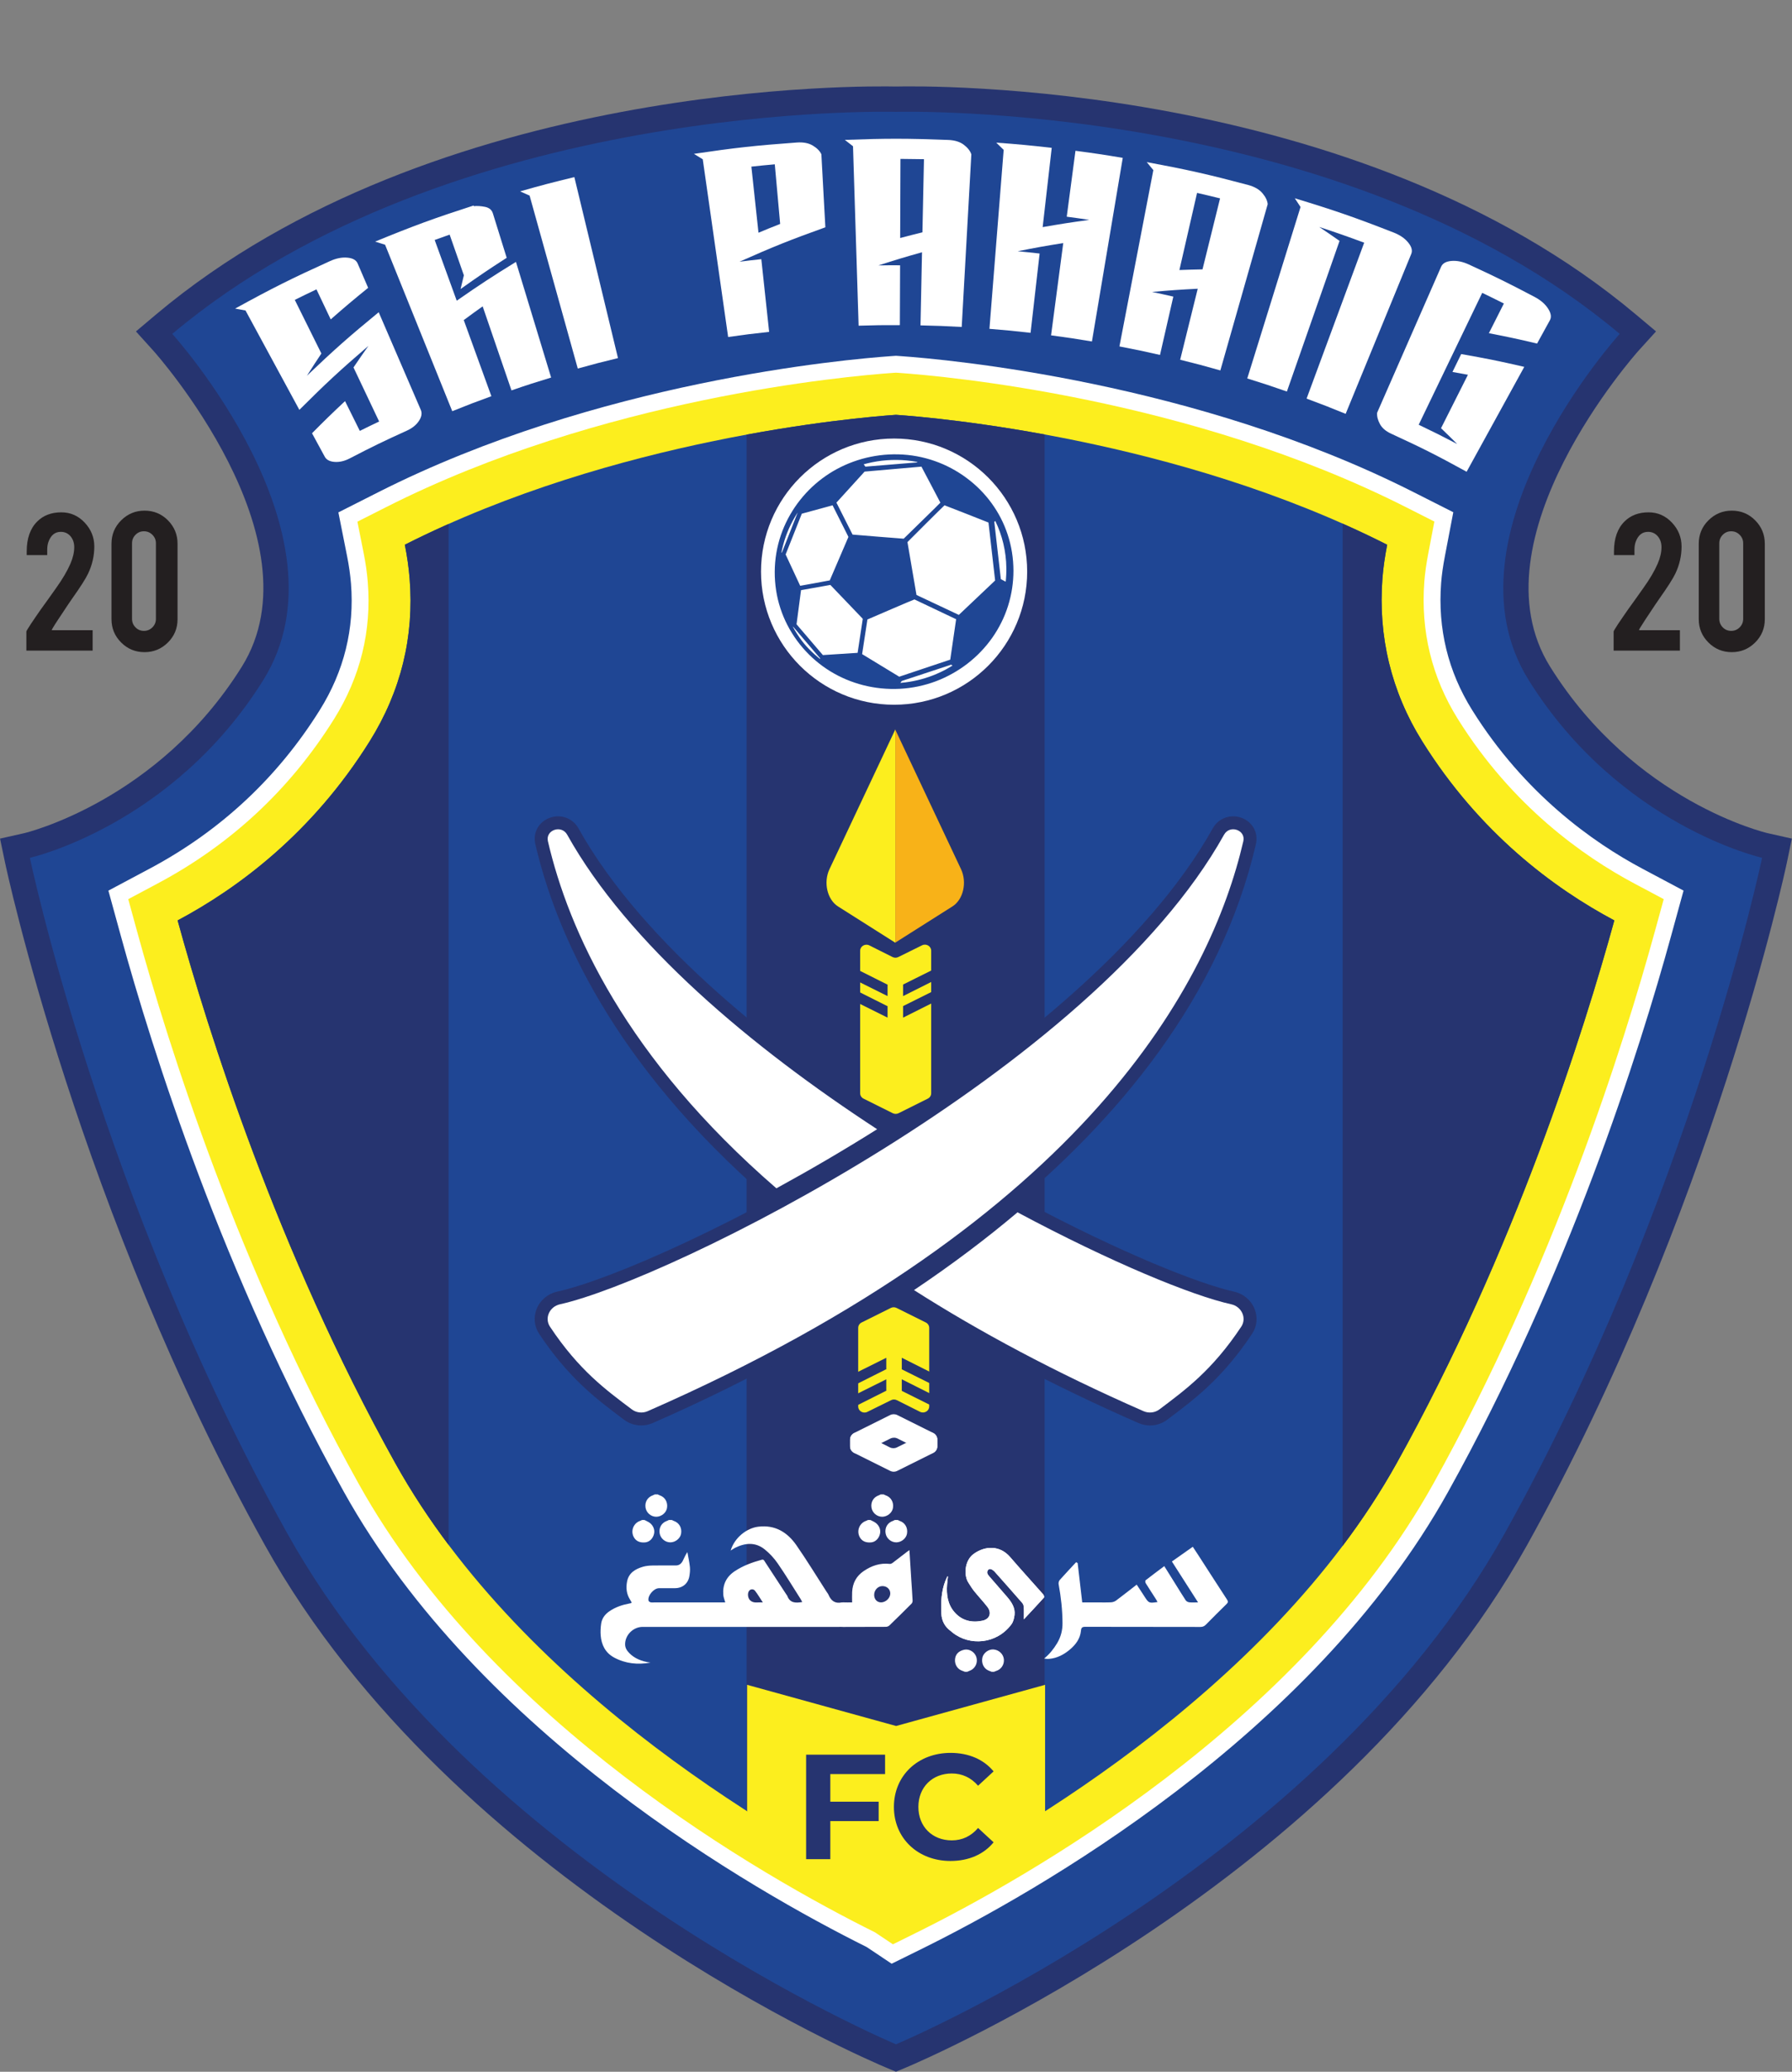<svg xmlns:dc="http://purl.org/dc/elements/1.1/" xmlns:cc="http://creativecommons.org/ns#" xmlns:rdf="http://www.w3.org/1999/02/22-rdf-syntax-ns#" xmlns:svg="http://www.w3.org/2000/svg" xmlns="http://www.w3.org/2000/svg" viewBox="1 -11.94 269.01 310.94" xml:space="preserve" id="svg2" version="1.1"><rect x="1" y="-11.94" width="269.01" height="310.94" fill="#808080" stroke="none"/><defs id="defs6"><clipPath id="clipPath18" clipPathUnits="userSpaceOnUse"><path id="path16" d="M 0,99.213 H 99.213 V 0 H 0 Z"></path></clipPath><clipPath id="clipPath54" clipPathUnits="userSpaceOnUse"><path id="path52" d="m 31.027,69.815 c 0.086,-0.433 0.148,-0.862 0.182,-1.288 v 0 c 0.175,-2.174 -0.325,-4.246 -1.511,-6.145 v 0 c -2.172,-3.478 -4.982,-5.56 -7.266,-6.776 v 0 C 23.57,51.458 26.19,43.117 30.669,35.072 v 0 C 35.542,26.32 45.71,20.644 49.606,18.715 v 0 c 10e-4,-0.001 0.003,-0.001 0.004,-0.002 v 0 c 3.887,1.921 14.046,7.581 18.934,16.359 v 0 c 4.476,8.043 7.097,16.386 8.236,20.534 v 0 c -2.283,1.215 -5.095,3.298 -7.268,6.777 v 0 c -1.174,1.882 -1.671,3.978 -1.504,6.158 v 0 c 0.033,0.422 0.097,0.846 0.179,1.273 v 0 c -7.947,4.022 -17.061,4.809 -18.581,4.914 v 0 C 48.085,74.623 38.971,73.834 31.027,69.815"></path></clipPath><clipPath id="clipPath68" clipPathUnits="userSpaceOnUse"><path id="path66" d="M 0,99.213 H 99.213 V 0 H 0 Z"></path></clipPath></defs><g transform="matrix(1.333,0,0,-1.333,-26.679,317.326)" id="g10"><g transform="matrix(2.977,0,0,2.977,-41.031,-27.167)" id="g411"><g id="g12" transform="translate(5.045,1.682)"><g id="g14" clip-path="url(#clipPath18)"><g id="g20" transform="translate(73.543,64.691)"><path d="m 0,0 c -3.44,5.508 3.441,13.098 3.441,13.098 -10.547,8.867 -27.377,8.398 -27.377,8.398 0,0 -16.831,0.469 -27.378,-8.398 0,0 6.882,-7.59 3.44,-13.098 -3.44,-5.508 -8.826,-6.717 -8.826,-6.717 0,0 2.693,-12.899 9.724,-25.528 7.032,-12.628 23.04,-19.346 23.04,-19.346 0,0 16.007,6.718 23.039,19.346 7.031,12.629 9.724,25.528 9.724,25.528 0,0 -5.386,1.209 -8.827,6.717" style="fill:#263470;fill-opacity:1;fill-rule:nonzero;stroke:none" id="path22"></path></g><g id="g24" transform="translate(17.974,57.316)"><path d="m 0,0 c 0.733,-3.066 3.576,-13.894 9.428,-24.405 6.198,-11.133 19.787,-17.671 22.204,-18.765 2.418,1.094 16.005,7.632 22.204,18.765 5.852,10.511 8.695,21.339 9.428,24.405 -1.777,0.617 -5.726,2.417 -8.506,6.868 -3.139,5.025 1.169,11.298 2.894,13.473 -10.188,7.918 -25.832,7.579 -25.993,7.575 l -0.026,-0.001 -0.027,0.001 C 31.441,27.919 15.788,28.247 5.612,20.341 7.337,18.166 11.645,11.893 8.506,6.868 5.726,2.417 1.777,0.617 0,0 m 31.632,-45.253 -0.37,0.155 C 30.596,-44.819 14.867,-38.105 7.757,-25.334 0.736,-12.724 -2.04,0.332 -2.067,0.462 L -2.26,1.384 -1.341,1.591 C -1.293,1.602 3.712,2.803 6.884,7.882 9.9,12.708 3.609,19.761 3.545,19.831 l -0.664,0.735 0.758,0.639 c 10.592,8.905 26.985,8.644 27.993,8.623 1.014,0.025 17.398,0.283 27.992,-8.623 l 0.76,-0.638 -0.666,-0.735 C 59.654,19.761 53.364,12.708 56.38,7.882 59.572,2.771 64.555,1.602 64.604,1.591 L 65.523,1.384 65.331,0.462 C 65.304,0.332 62.527,-12.724 55.507,-25.334 48.396,-38.105 32.668,-44.819 32.002,-45.098 Z" style="fill:#263470;fill-opacity:1;fill-rule:nonzero;stroke:none" id="path26"></path></g><g id="g28" transform="translate(73.543,64.691)"><path d="m 0,0 c -3.44,5.508 3.441,13.098 3.441,13.098 -10.547,8.867 -27.377,8.398 -27.377,8.398 0,0 -16.831,0.469 -27.378,-8.398 0,0 6.882,-7.59 3.44,-13.098 -3.44,-5.508 -8.826,-6.717 -8.826,-6.717 0,0 2.693,-12.899 9.724,-25.528 7.032,-12.628 23.04,-19.346 23.04,-19.346 0,0 16.007,6.718 23.039,19.346 7.031,12.629 9.724,25.528 9.724,25.528 0,0 -5.386,1.209 -8.827,6.717" style="fill:#1f4694;fill-opacity:1;fill-rule:nonzero;stroke:none" id="path30"></path></g><g id="g32" transform="translate(77.527,57.008)"><path d="m 0,0 c -1.902,1.013 -4.604,2.914 -6.666,6.216 -0.984,1.576 -1.411,3.325 -1.268,5.196 0.025,0.324 0.076,0.682 0.155,1.095 l 0.225,1.176 -1.068,0.541 c -8.163,4.131 -17.416,4.957 -19.188,5.082 l -0.111,0.007 -0.11,-0.007 c -1.771,-0.124 -11.02,-0.95 -19.186,-5.082 l -1.077,-0.545 0.235,-1.183 c 0.076,-0.379 0.129,-0.75 0.157,-1.105 0.149,-1.844 -0.281,-3.585 -1.275,-5.176 C -50.832,3.566 -53.074,1.475 -55.842,0 l -1.121,-0.598 0.336,-1.226 c 1.179,-4.296 3.836,-12.723 8.381,-20.885 5.029,-9.033 15.275,-14.848 19.533,-16.965 l 0.677,-0.452 0.822,0.407 c 4.209,2.078 14.545,7.896 19.619,17.01 4.539,8.155 7.199,16.585 8.38,20.885 l 0.337,1.226 z" style="fill:#fcee1e;fill-opacity:1;fill-rule:nonzero;stroke:none" id="path34"></path></g><g id="g36" transform="translate(21.313,56.087)"><path d="m 0,0 0.201,-0.734 c 1.173,-4.269 3.813,-12.642 8.324,-20.744 4.954,-8.897 15.12,-14.646 19.26,-16.704 l 0.07,-0.041 0.371,-0.247 0.492,0.243 c 4.155,2.052 14.358,7.792 19.344,16.749 4.506,8.096 7.149,16.472 8.323,20.745 L 56.586,0 55.914,0.358 c -1.971,1.05 -4.769,3.019 -6.906,6.442 -1.059,1.693 -1.517,3.572 -1.363,5.581 0.026,0.348 0.08,0.73 0.164,1.168 l 0.134,0.703 -0.639,0.324 c -8.051,4.074 -17.193,4.892 -18.945,5.015 l -0.066,0.004 -0.066,-0.004 C 26.478,19.469 17.346,18.655 9.284,14.577 L 8.639,14.25 8.781,13.542 c 0.08,-0.403 0.136,-0.8 0.166,-1.179 C 9.107,10.381 8.646,8.508 7.577,6.798 5.864,4.055 3.541,1.888 0.672,0.358 Z m 28.13,-39.939 -0.949,0.633 c -4.27,2.127 -14.657,8.025 -19.77,17.208 -4.577,8.219 -7.252,16.702 -8.439,21.027 L -1.5,0.646 0.072,1.483 c 2.669,1.423 4.83,3.439 6.424,5.991 0.921,1.473 1.317,3.084 1.181,4.787 -0.027,0.33 -0.076,0.677 -0.147,1.031 l -0.33,1.659 1.509,0.763 c 8.28,4.189 17.638,5.024 19.429,5.149 l 0.155,0.011 0.155,-0.011 c 1.795,-0.126 11.162,-0.964 19.431,-5.149 l 1.497,-0.757 -0.315,-1.648 C 48.986,12.918 48.938,12.583 48.916,12.284 48.783,10.551 49.178,8.933 50.089,7.475 52.077,4.292 54.68,2.46 56.513,1.484 L 58.086,0.647 57.614,-1.071 C 56.425,-5.399 53.747,-13.885 49.176,-22.098 44.016,-31.367 33.545,-37.265 29.283,-39.37 Z" style="fill:#ffffff;fill-opacity:1;fill-rule:nonzero;stroke:none" id="path38"></path></g><g id="g40" transform="translate(77.527,57.008)"><path d="m 0,0 c -1.902,1.013 -4.604,2.914 -6.666,6.216 -0.984,1.576 -1.411,3.325 -1.268,5.196 0.025,0.324 0.076,0.682 0.155,1.095 l 0.225,1.176 -1.068,0.541 c -8.163,4.131 -17.416,4.957 -19.188,5.082 l -0.111,0.007 -0.11,-0.007 c -1.771,-0.124 -11.02,-0.95 -19.186,-5.082 l -1.077,-0.545 0.235,-1.183 c 0.076,-0.379 0.129,-0.75 0.157,-1.105 0.149,-1.844 -0.281,-3.585 -1.275,-5.176 C -50.832,3.566 -53.074,1.475 -55.842,0 l -1.121,-0.598 0.336,-1.226 c 1.179,-4.296 3.836,-12.723 8.381,-20.885 5.029,-9.033 15.275,-14.848 19.533,-16.965 l 0.677,-0.452 0.822,0.407 c 4.209,2.078 14.545,7.896 19.619,17.01 4.539,8.155 7.199,16.585 8.38,20.885 l 0.337,1.226 z" style="fill:#fcee1e;fill-opacity:1;fill-rule:nonzero;stroke:none" id="path42"></path></g><g id="g44" transform="translate(69.512,62.383)"><path d="m 0,0 c -1.175,1.883 -1.671,3.978 -1.504,6.159 0.032,0.421 0.097,0.846 0.179,1.273 -7.947,4.022 -17.061,4.808 -18.581,4.914 v 0 C -21.427,12.24 -30.541,11.452 -38.485,7.433 -38.399,7 -38.337,6.57 -38.303,6.145 c 0.175,-2.174 -0.325,-4.247 -1.511,-6.146 -2.172,-3.477 -4.983,-5.56 -7.266,-6.776 1.138,-4.147 3.758,-12.488 8.237,-20.533 4.873,-8.752 15.041,-14.429 18.937,-16.357 v 0 c 10e-4,-10e-4 0.002,-10e-4 0.003,-0.002 3.887,1.92 14.047,7.581 18.934,16.359 4.477,8.043 7.097,16.385 8.237,20.533 C 4.985,-5.562 2.173,-3.478 0,0" style="fill:#1f4694;fill-opacity:1;fill-rule:nonzero;stroke:none" id="path46"></path></g></g></g><g id="g48" transform="translate(5.045,1.682)"><g id="g50" clip-path="url(#clipPath54)"><path d="M 32.682,12.883 H 21.409 v 77.526 h 11.273 z" style="fill:#263470;fill-opacity:1;fill-rule:nonzero;stroke:none" id="path56"></path><path d="M 55.228,12.883 H 43.955 v 77.526 h 11.273 z" style="fill:#263470;fill-opacity:1;fill-rule:nonzero;stroke:none" id="path58"></path><path d="M 77.775,12.883 H 66.502 v 77.526 h 11.273 z" style="fill:#263470;fill-opacity:1;fill-rule:nonzero;stroke:none" id="path60"></path></g></g><g id="g62" transform="translate(5.045,1.682)"><g id="g64" clip-path="url(#clipPath68)"><g id="g70" transform="translate(31.103,74.129)"><path d="m 0,0 c -0.872,-0.395 -1.304,-0.604 -2.158,-1.048 -0.196,-0.102 -0.386,-0.147 -0.572,-0.134 -0.186,0.013 -0.312,0.078 -0.377,0.2 -0.192,0.354 -0.288,0.53 -0.48,0.884 0.489,0.494 0.739,0.737 1.249,1.215 0.223,-0.45 0.336,-0.676 0.559,-1.126 0.292,0.145 0.438,0.216 0.731,0.355 -0.388,0.818 -0.582,1.227 -0.97,2.045 0.222,0.328 0.335,0.491 0.565,0.816 -1.087,-0.934 -1.61,-1.419 -2.613,-2.42 -0.815,1.503 -1.223,2.255 -2.037,3.758 -0.157,0.029 -0.235,0.044 -0.393,0.072 1.415,0.778 2.134,1.137 3.591,1.797 0.232,0.105 0.45,0.148 0.655,0.129 C -2.046,6.525 -1.917,6.452 -1.862,6.325 -1.703,5.956 -1.623,5.771 -1.464,5.402 -2.041,4.934 -2.324,4.695 -2.88,4.208 -3.096,4.663 -3.204,4.89 -3.419,5.344 -3.748,5.187 -3.912,5.108 -4.239,4.946 -3.837,4.135 -3.635,3.729 -3.233,2.918 -3.456,2.583 -3.565,2.415 -3.78,2.077 -2.736,3.072 -2.193,3.553 -1.065,4.479 -0.427,3.001 -0.109,2.262 0.529,0.784 0.583,0.658 0.558,0.518 0.455,0.365 0.352,0.211 0.2,0.091 0,0" style="fill:#ffffff;fill-opacity:1;fill-rule:nonzero;stroke:none" id="path72"></path></g><g id="g74" transform="translate(33.26,80.005)"><path d="m 0,0 c -0.215,0.615 -0.323,0.923 -0.538,1.538 -0.227,-0.079 -0.34,-0.12 -0.566,-0.202 0.333,-0.919 0.5,-1.378 0.834,-2.297 0.876,0.609 1.324,0.903 2.241,1.468 0.532,-1.75 0.798,-2.625 1.33,-4.374 -0.602,-0.184 -0.903,-0.28 -1.5,-0.486 -0.436,1.271 -0.654,1.907 -1.09,3.178 C 0.422,-1.38 0.28,-1.484 -0.004,-1.694 0.414,-2.846 0.623,-3.421 1.041,-4.573 0.446,-4.789 0.15,-4.902 -0.439,-5.14 -1.456,-2.622 -1.964,-1.362 -2.98,1.156 -3.131,1.204 -3.206,1.228 -3.358,1.274 -1.884,1.879 -1.138,2.152 0.368,2.639 0.371,2.629 0.373,2.625 0.375,2.615 0.504,2.628 0.646,2.619 0.802,2.588 0.958,2.556 1.057,2.474 1.097,2.343 1.306,1.67 1.411,1.334 1.62,0.662 0.909,0.203 0.561,-0.033 -0.124,-0.519 -0.075,-0.311 -0.051,-0.208 0,0" style="fill:#ffffff;fill-opacity:1;fill-rule:nonzero;stroke:none" id="path76"></path></g><g id="g78" transform="translate(39.09,76.873)"><path d="m 0,0 c -0.611,-0.147 -0.915,-0.226 -1.521,-0.395 -0.729,2.617 -1.094,3.924 -1.822,6.541 -0.144,0.064 -0.216,0.096 -0.36,0.16 0.817,0.233 1.228,0.34 2.053,0.539 C -0.99,4.107 -0.66,2.738 0,0" style="fill:#ffffff;fill-opacity:1;fill-rule:nonzero;stroke:none" id="path80"></path></g><g id="g82" transform="translate(44.136,84.115)"><path d="m 0,0 0.269,-2.5 c 0.326,0.136 0.49,0.203 0.82,0.333 C 1.008,-1.265 0.967,-0.814 0.886,0.087 0.532,0.056 0.354,0.038 0,0 M 2.799,-2.295 C 1.47,-2.771 0.819,-3.032 -0.448,-3.596 -0.119,-3.555 0.046,-3.535 0.376,-3.5 0.494,-4.6 0.554,-5.15 0.672,-6.25 0.05,-6.317 -0.26,-6.356 -0.879,-6.444 c -0.384,2.688 -0.576,4.032 -0.96,6.721 -0.133,0.083 -0.2,0.124 -0.334,0.206 1.551,0.23 2.33,0.316 3.892,0.429 C 1.967,0.93 2.171,0.89 2.329,0.793 2.487,0.697 2.593,0.588 2.648,0.467 2.708,-0.638 2.739,-1.19 2.799,-2.295" style="fill:#ffffff;fill-opacity:1;fill-rule:nonzero;stroke:none" id="path84"></path></g><g id="g86" transform="translate(50.665,84.396)"><path d="m 0,0 c -0.356,0.007 -0.534,0.009 -0.889,0.011 -0.005,-1.197 -0.007,-1.796 -0.011,-2.992 0.336,0.089 0.504,0.132 0.842,0.215 C -0.035,-1.659 -0.023,-1.106 0,0 M 1.792,0.183 C 1.646,-2.428 1.573,-3.734 1.428,-6.345 c -0.624,0.034 -0.935,0.047 -1.559,0.06 0.023,1.106 0.034,1.659 0.057,2.765 -0.666,-0.187 -0.996,-0.287 -1.649,-0.497 0.327,0.005 0.492,0.006 0.82,0.004 -0.004,-0.905 -0.005,-1.358 -0.009,-2.263 -0.624,0.003 -0.936,-0.002 -1.56,-0.021 -0.085,2.714 -0.127,4.071 -0.212,6.786 C -2.807,0.585 -2.869,0.634 -2.993,0.73 -1.429,0.788 -0.646,0.788 0.918,0.728 1.167,0.718 1.365,0.656 1.511,0.543 1.658,0.43 1.751,0.31 1.792,0.183" style="fill:#ffffff;fill-opacity:1;fill-rule:nonzero;stroke:none" id="path88"></path></g><g id="g90" transform="translate(55.934,81.224)"><path d="m 0,0 c -0.694,-0.111 -1.039,-0.173 -1.723,-0.309 0.332,-0.032 0.498,-0.05 0.829,-0.087 -0.136,-1.2 -0.206,-1.799 -0.342,-2.999 -0.621,0.071 -0.933,0.102 -1.556,0.151 0.216,2.707 0.323,4.061 0.538,6.768 -0.111,0.11 -0.168,0.165 -0.28,0.274 0.841,-0.062 1.261,-0.101 2.098,-0.197 -0.137,-1.2 -0.206,-1.799 -0.343,-2.998 0.7,0.122 1.052,0.177 1.763,0.274 C 0.644,0.928 0.474,0.952 0.132,0.997 0.264,1.995 0.33,2.493 0.462,3.49 1.179,3.396 1.537,3.342 2.251,3.222 1.785,0.444 1.552,-0.944 1.085,-3.722 0.468,-3.619 0.158,-3.572 -0.461,-3.49 -0.276,-2.094 -0.185,-1.396 0,0" style="fill:#ffffff;fill-opacity:1;fill-rule:nonzero;stroke:none" id="path92"></path></g><g id="g94" transform="translate(61.866,82.914)"><path d="m 0,0 c -0.348,0.086 -0.521,0.127 -0.87,0.207 -0.268,-1.167 -0.401,-1.75 -0.668,-2.917 0.349,0.013 0.523,0.018 0.874,0.025 C -0.398,-1.611 -0.266,-1.074 0,0 M 1.802,-0.219 C 1.085,-2.734 0.728,-3.992 0.011,-6.507 c -0.606,0.173 -0.91,0.253 -1.52,0.404 l 0.664,2.686 c -0.696,-0.036 -1.042,-0.06 -1.727,-0.122 0.322,-0.067 0.483,-0.103 0.804,-0.176 -0.202,-0.883 -0.302,-1.324 -0.504,-2.206 -0.613,0.14 -0.919,0.204 -1.535,0.322 0.513,2.667 0.769,4.001 1.283,6.668 -0.1,0.121 -0.15,0.182 -0.25,0.303 C -1.23,1.085 -0.462,0.912 1.062,0.507 1.304,0.442 1.485,0.337 1.604,0.195 1.725,0.052 1.789,-0.086 1.802,-0.219" style="fill:#ffffff;fill-opacity:1;fill-rule:nonzero;stroke:none" id="path96"></path></g><g id="g98" transform="translate(64.394,75.609)"><path d="m 0,0 c -0.597,0.208 -0.896,0.308 -1.499,0.495 0.806,2.593 1.208,3.89 2.015,6.484 C 0.43,7.111 0.386,7.177 0.299,7.309 1.812,6.849 2.562,6.589 4.043,6.011 4.278,5.919 4.461,5.793 4.59,5.634 4.719,5.475 4.757,5.332 4.705,5.205 3.712,2.785 3.215,1.575 2.223,-0.844 1.635,-0.603 1.339,-0.488 0.745,-0.268 1.616,2.091 2.053,3.27 2.924,5.629 2.247,5.879 1.906,5.999 1.223,6.224 1.533,6.016 1.687,5.911 1.992,5.697 1.195,3.418 0.797,2.279 0,0" style="fill:#ffffff;fill-opacity:1;fill-rule:nonzero;stroke:none" id="path100"></path></g><g id="g102" transform="translate(68.331,74.018)"><path d="M 0,0 C -0.199,0.092 -0.339,0.213 -0.419,0.364 -0.5,0.515 -0.535,0.657 -0.524,0.788 0.445,2.998 0.93,4.104 1.899,6.314 1.955,6.44 2.084,6.513 2.289,6.53 2.493,6.547 2.712,6.503 2.943,6.397 3.949,5.934 4.448,5.688 5.435,5.168 5.661,5.049 5.831,4.902 5.943,4.728 6.056,4.555 6.078,4.407 6.012,4.287 5.817,3.934 5.721,3.758 5.527,3.405 4.796,3.578 4.432,3.656 3.704,3.797 3.931,4.246 4.044,4.471 4.271,4.92 3.944,5.084 3.78,5.165 3.452,5.323 2.49,3.328 2.01,2.33 1.049,0.335 1.635,0.054 1.927,-0.091 2.505,-0.394 2.264,-0.153 2.141,-0.033 1.894,0.204 2.301,1.013 2.505,1.417 2.912,2.225 2.678,2.269 2.561,2.291 2.326,2.331 2.459,2.602 2.525,2.737 2.657,3.008 3.607,2.841 4.085,2.745 5.043,2.524 4.17,0.937 3.734,0.144 2.862,-1.443 1.733,-0.822 1.16,-0.534 0,0" style="fill:#ffffff;fill-opacity:1;fill-rule:nonzero;stroke:none" id="path104"></path></g><g id="g106" transform="translate(16.723,69.56)"><path d="M 0,0 C 0,0.495 0.134,0.873 0.4,1.135 0.631,1.365 0.934,1.48 1.31,1.48 1.655,1.48 1.949,1.351 2.192,1.093 2.436,0.834 2.557,0.532 2.557,0.188 2.557,-0.168 2.478,-0.512 2.319,-0.843 2.233,-1.026 2.032,-1.342 1.714,-1.79 1.628,-1.912 1.5,-2.103 1.331,-2.361 L 1.189,-2.574 C 1.097,-2.713 1.027,-2.823 0.98,-2.903 0.958,-2.944 0.947,-2.97 0.947,-2.978 H 2.494 V -3.75 h -2.507 v 0.723 c 0,0.017 0.058,0.113 0.173,0.289 0.052,0.08 0.113,0.169 0.18,0.266 l 0.205,0.296 c 0.12,0.163 0.308,0.426 0.564,0.788 0.242,0.339 0.423,0.646 0.543,0.921 0.097,0.225 0.146,0.435 0.146,0.63 0,0.158 -0.045,0.293 -0.133,0.404 C 1.567,0.684 1.442,0.742 1.289,0.742 1.069,0.742 0.914,0.616 0.822,0.363 0.792,0.279 0.776,0.179 0.776,0.062 v -0.2 H 0 Z" style="fill:#231f20;fill-opacity:1;fill-rule:nonzero;stroke:none" id="path108"></path></g><g id="g110" transform="translate(21.611,69.869)"><path d="M 0,0 C 0,0.125 -0.044,0.232 -0.133,0.321 -0.222,0.41 -0.329,0.455 -0.454,0.455 -0.58,0.455 -0.686,0.41 -0.773,0.321 -0.861,0.232 -0.904,0.125 -0.904,0 v -2.857 c 0,-0.125 0.043,-0.232 0.131,-0.322 0.087,-0.089 0.193,-0.133 0.319,-0.133 0.125,0 0.232,0.044 0.321,0.133 C -0.044,-3.089 0,-2.982 0,-2.857 Z m 0.818,-2.87 c 0,-0.347 -0.122,-0.642 -0.367,-0.884 -0.245,-0.242 -0.538,-0.363 -0.881,-0.363 -0.347,0 -0.642,0.121 -0.885,0.365 -0.244,0.243 -0.366,0.537 -0.366,0.882 v 2.853 c 0,0.348 0.122,0.643 0.368,0.887 0.244,0.243 0.539,0.365 0.883,0.365 0.348,0 0.643,-0.123 0.885,-0.367 0.242,-0.245 0.363,-0.54 0.363,-0.885 z" style="fill:#231f20;fill-opacity:1;fill-rule:nonzero;stroke:none" id="path112"></path></g><g id="g114" transform="translate(76.767,69.56)"><path d="M 0,0 C 0,0.495 0.134,0.873 0.4,1.135 0.631,1.365 0.934,1.48 1.31,1.48 1.654,1.48 1.948,1.351 2.192,1.093 2.436,0.834 2.557,0.532 2.557,0.188 2.557,-0.168 2.478,-0.512 2.319,-0.843 2.232,-1.026 2.031,-1.342 1.714,-1.79 1.628,-1.912 1.5,-2.103 1.33,-2.361 L 1.188,-2.574 C 1.097,-2.713 1.027,-2.823 0.979,-2.903 0.958,-2.944 0.947,-2.97 0.947,-2.978 H 2.494 V -3.75 h -2.507 v 0.723 c 0,0.017 0.058,0.113 0.172,0.289 0.053,0.08 0.113,0.169 0.181,0.266 l 0.205,0.296 c 0.119,0.163 0.308,0.426 0.563,0.788 0.243,0.339 0.424,0.646 0.543,0.921 0.098,0.225 0.147,0.435 0.147,0.63 0,0.158 -0.045,0.293 -0.134,0.404 C 1.566,0.684 1.441,0.742 1.289,0.742 1.068,0.742 0.913,0.616 0.821,0.363 0.791,0.279 0.775,0.179 0.775,0.062 v -0.2 H 0 Z" style="fill:#231f20;fill-opacity:1;fill-rule:nonzero;stroke:none" id="path116"></path></g><g id="g118" transform="translate(81.655,69.869)"><path d="M 0,0 C 0,0.125 -0.044,0.232 -0.133,0.321 -0.222,0.41 -0.329,0.455 -0.454,0.455 -0.579,0.455 -0.686,0.41 -0.773,0.321 -0.861,0.232 -0.904,0.125 -0.904,0 v -2.857 c 0,-0.125 0.043,-0.232 0.131,-0.322 0.087,-0.089 0.194,-0.133 0.319,-0.133 0.125,0 0.232,0.044 0.321,0.133 C -0.044,-3.089 0,-2.982 0,-2.857 Z m 0.818,-2.87 c 0,-0.347 -0.123,-0.642 -0.367,-0.884 -0.245,-0.242 -0.538,-0.363 -0.881,-0.363 -0.346,0 -0.642,0.121 -0.885,0.365 -0.244,0.243 -0.366,0.537 -0.366,0.882 v 2.853 c 0,0.348 0.122,0.643 0.368,0.887 0.245,0.243 0.54,0.365 0.883,0.365 0.349,0 0.643,-0.123 0.885,-0.367 0.242,-0.245 0.363,-0.54 0.363,-0.885 z" style="fill:#231f20;fill-opacity:1;fill-rule:nonzero;stroke:none" id="path120"></path></g><g id="g122" transform="translate(49.611,17.844)"><path d="M 0,0 5.636,3.068 V 8.852 L 0,7.295 -5.636,8.852 V 3.068 Z" style="fill:#fcee1e;fill-opacity:1;fill-rule:nonzero;stroke:none" id="path124"></path></g><g id="g126" transform="translate(47.122,23.32)"><path d="M 0,0 V -1.044 H 1.829 V -1.778 H 0 v -1.44 H -0.915 V 0.734 H 2.072 V 0 Z" style="fill:#263470;fill-opacity:1;fill-rule:nonzero;stroke:none" id="path128"></path></g><g id="g130" transform="translate(49.528,22.078)"><path d="m 0,0 c 0,1.191 0.914,2.044 2.145,2.044 0.684,0 1.253,-0.248 1.626,-0.7 L 3.184,0.802 C 2.919,1.106 2.585,1.265 2.19,1.265 1.451,1.265 0.926,0.745 0.926,0 c 0,-0.745 0.525,-1.265 1.264,-1.265 0.395,0 0.729,0.159 0.994,0.469 L 3.771,-1.338 C 3.398,-1.795 2.829,-2.044 2.14,-2.044 0.914,-2.044 0,-1.191 0,0" style="fill:#263470;fill-opacity:1;fill-rule:nonzero;stroke:none" id="path132"></path></g><g id="g134" transform="translate(51.572,30.794)"><path d="m 0,0 c -0.007,0 -0.015,0.001 -0.022,0.002 -0.024,-0.054 -0.051,-0.107 -0.073,-0.162 -0.156,-0.4 -0.175,-0.817 -0.155,-1.238 0.013,-0.286 0.135,-0.51 0.367,-0.675 0.018,-0.014 0.033,-0.03 0.051,-0.044 0.657,-0.526 1.675,-0.443 2.232,0.305 0.072,0.095 0.104,0.233 0.119,0.355 0.032,0.27 -0.11,0.483 -0.275,0.678 C 2.021,-0.517 1.79,-0.261 1.566,0.002 1.506,0.072 1.442,0.156 1.524,0.252 1.574,0.312 1.667,0.281 1.765,0.183 1.77,0.178 1.775,0.172 1.78,0.166 c 0.346,-0.39 0.693,-0.778 1.034,-1.172 0.036,-0.04 0.053,-0.107 0.056,-0.162 0.008,-0.141 0.002,-0.28 0.002,-0.453 0.271,0.291 0.52,0.555 0.762,0.824 0.015,0.018 -0.004,0.09 -0.029,0.118 C 3.188,-0.206 2.762,0.258 2.352,0.735 1.968,1.182 1.411,1.169 0.973,0.853 0.619,0.597 0.599,0.031 0.773,-0.232 c 0.07,-0.107 0.134,-0.218 0.214,-0.317 0.162,-0.201 0.34,-0.39 0.499,-0.593 0.18,-0.227 0.1,-0.471 -0.181,-0.531 -0.408,-0.086 -0.78,0.001 -1.061,0.327 -0.256,0.297 -0.305,0.659 -0.277,1.035 C -0.025,-0.207 -0.011,-0.104 0,0" style="fill:#ffffff;fill-opacity:1;fill-rule:nonzero;stroke:none" id="path136"></path></g><g id="g138" transform="translate(52.212,27.189)"><path d="M 0,0 C -0.027,0.011 -0.054,0.023 -0.083,0.032 -0.266,0.087 -0.381,0.253 -0.374,0.451 -0.365,0.655 -0.24,0.79 -0.017,0.836 0.147,0.869 0.334,0.772 0.411,0.613 0.521,0.387 0.409,0.116 0.171,0.035 0.143,0.025 0.117,0.012 0.09,0 Z" style="fill:#ffffff;fill-opacity:1;fill-rule:nonzero;stroke:none" id="path140"></path></g><g id="g142" transform="translate(53.225,27.189)"><path d="m 0,0 c -0.038,0.015 -0.076,0.029 -0.113,0.044 -0.186,0.077 -0.283,0.281 -0.236,0.495 0.038,0.172 0.23,0.316 0.41,0.307 C 0.27,0.834 0.442,0.674 0.463,0.474 0.483,0.274 0.36,0.088 0.172,0.032 0.145,0.023 0.118,0.011 0.09,0 Z" style="fill:#ffffff;fill-opacity:1;fill-rule:nonzero;stroke:none" id="path144"></path></g><g id="g146" transform="translate(60.044,31.36)"><path d="M 0,0 C 0.268,0.188 0.524,0.369 0.79,0.557 0.862,0.448 0.929,0.35 0.993,0.249 1.357,-0.314 1.719,-0.88 2.086,-1.441 2.133,-1.514 2.125,-1.553 2.066,-1.61 1.804,-1.867 1.543,-2.126 1.285,-2.389 1.226,-2.449 1.165,-2.475 1.078,-2.475 c -1.451,0.003 -2.903,10e-4 -4.355,0.005 -0.116,0 -0.153,-0.032 -0.163,-0.147 -0.028,-0.302 -0.199,-0.528 -0.423,-0.716 -0.226,-0.189 -0.478,-0.323 -0.777,-0.349 -0.062,-0.006 -0.125,-10e-4 -0.192,0.012 0.203,0.168 0.36,0.362 0.492,0.583 0.14,0.235 0.204,0.487 0.202,0.759 -0.003,0.496 -0.057,0.985 -0.147,1.473 -0.009,0.049 0.011,0.121 0.044,0.158 0.201,0.226 0.411,0.447 0.617,0.67 0.02,-0.011 0.039,-0.022 0.059,-0.032 0.057,-0.492 0.115,-0.984 0.173,-1.487 h 0.529 c 0.187,0 0.375,-0.006 0.562,0.003 0.066,0.003 0.139,0.029 0.192,0.068 0.257,0.193 0.51,0.392 0.778,0.6 0.075,-0.115 0.146,-0.223 0.218,-0.331 l 0.079,-0.123 c 0.161,-0.248 0.168,-0.251 0.49,-0.204 -0.02,0.039 -0.037,0.074 -0.058,0.106 -0.129,0.202 -0.262,0.403 -0.388,0.607 -0.018,0.028 -0.022,0.095 -0.005,0.109 0.229,0.18 0.465,0.354 0.707,0.536 0.149,-0.239 0.292,-0.467 0.434,-0.695 0.125,-0.2 0.247,-0.402 0.378,-0.6 C 0.55,-1.508 0.609,-1.537 0.656,-1.543 0.755,-1.554 0.855,-1.546 0.989,-1.546 0.651,-1.019 0.33,-0.516 0,0" style="fill:#ffffff;fill-opacity:1;fill-rule:nonzero;stroke:none" id="path148"></path></g><g id="g150" transform="translate(51.572,30.794)"><path d="m 0,0 c -0.011,-0.104 -0.025,-0.207 -0.033,-0.311 -0.028,-0.376 0.021,-0.738 0.277,-1.035 0.281,-0.326 0.653,-0.413 1.061,-0.327 0.281,0.06 0.361,0.304 0.181,0.531 -0.159,0.203 -0.337,0.392 -0.499,0.593 -0.08,0.099 -0.144,0.21 -0.214,0.317 -0.174,0.263 -0.154,0.829 0.2,1.085 0.438,0.316 0.995,0.329 1.379,-0.118 0.41,-0.477 0.836,-0.941 1.253,-1.414 0.025,-0.028 0.044,-0.1 0.029,-0.118 -0.242,-0.269 -0.491,-0.533 -0.762,-0.824 0,0.173 0.006,0.312 -0.002,0.453 C 2.867,-1.113 2.85,-1.046 2.814,-1.006 2.473,-0.612 2.126,-0.224 1.78,0.166 1.775,0.172 1.77,0.178 1.765,0.183 1.667,0.281 1.574,0.312 1.524,0.252 1.442,0.156 1.506,0.072 1.566,0.002 1.79,-0.261 2.021,-0.517 2.244,-0.779 2.409,-0.974 2.551,-1.187 2.519,-1.457 2.504,-1.579 2.472,-1.717 2.4,-1.812 1.843,-2.56 0.825,-2.643 0.168,-2.117 c -0.018,0.014 -0.033,0.03 -0.051,0.044 -0.232,0.165 -0.354,0.389 -0.367,0.675 -0.02,0.421 -0.001,0.838 0.155,1.238 0.022,0.055 0.049,0.108 0.073,0.162 C -0.015,0.001 -0.007,0 0,0" style="fill:#ffffff;fill-opacity:1;fill-rule:nonzero;stroke:none" id="path152"></path></g><g id="g154" transform="translate(48.669,32.083)"><path d="M 0,0 C 0.162,0.017 0.294,0.147 0.334,0.331 0.371,0.499 0.282,0.682 0.118,0.772 0.069,0.8 0.019,0.822 -0.031,0.847 h -0.09 C -0.144,0.836 -0.167,0.823 -0.191,0.815 -0.43,0.737 -0.551,0.468 -0.451,0.234 -0.376,0.06 -0.219,-0.022 0,0" style="fill:#ffffff;fill-opacity:1;fill-rule:nonzero;stroke:none" id="path156"></path></g><g id="g158" transform="translate(49.619,32.084)"><path d="M 0,0 C 0.191,0.002 0.373,0.148 0.404,0.327 0.443,0.551 0.331,0.745 0.124,0.813 0.1,0.822 0.077,0.835 0.055,0.846 H -0.058 C -0.081,0.835 -0.103,0.821 -0.126,0.813 -0.329,0.744 -0.44,0.561 -0.407,0.348 -0.377,0.15 -0.199,-0.001 0,0" style="fill:#ffffff;fill-opacity:1;fill-rule:nonzero;stroke:none" id="path160"></path></g><g id="g162" transform="translate(49.087,33.052)"><path d="M 0,0 C 0.19,0.002 0.372,0.148 0.404,0.327 0.443,0.55 0.33,0.745 0.123,0.813 0.099,0.821 0.077,0.835 0.054,0.846 H -0.059 C -0.081,0.835 -0.103,0.821 -0.127,0.813 -0.329,0.744 -0.44,0.561 -0.408,0.348 -0.377,0.15 -0.2,-0.001 0,0" style="fill:#ffffff;fill-opacity:1;fill-rule:nonzero;stroke:none" id="path164"></path></g><g id="g166" transform="translate(40.122,32.083)"><path d="M 0,0 C 0.162,0.017 0.294,0.147 0.334,0.331 0.371,0.499 0.282,0.682 0.118,0.772 0.069,0.8 0.019,0.822 -0.031,0.847 h -0.09 C -0.144,0.836 -0.167,0.823 -0.19,0.815 -0.43,0.737 -0.551,0.468 -0.451,0.234 -0.375,0.06 -0.219,-0.022 0,0" style="fill:#ffffff;fill-opacity:1;fill-rule:nonzero;stroke:none" id="path168"></path></g><g id="g170" transform="translate(41.073,32.084)"><path d="M 0,0 C 0.19,0.002 0.373,0.148 0.404,0.327 0.443,0.551 0.33,0.745 0.123,0.813 0.099,0.822 0.077,0.835 0.054,0.846 H -0.059 C -0.081,0.835 -0.103,0.821 -0.127,0.813 -0.329,0.744 -0.44,0.561 -0.408,0.348 -0.377,0.15 -0.2,-0.001 0,0" style="fill:#ffffff;fill-opacity:1;fill-rule:nonzero;stroke:none" id="path172"></path></g><g id="g174" transform="translate(40.54,33.052)"><path d="M 0,0 C 0.19,0.002 0.373,0.148 0.404,0.327 0.443,0.55 0.331,0.745 0.123,0.813 0.1,0.821 0.077,0.835 0.054,0.846 H -0.058 C -0.081,0.835 -0.103,0.821 -0.127,0.813 -0.329,0.744 -0.44,0.561 -0.408,0.348 -0.377,0.15 -0.2,-0.001 0,0" style="fill:#ffffff;fill-opacity:1;fill-rule:nonzero;stroke:none" id="path176"></path></g><g id="g178" transform="translate(49.042,29.814)"><path d="m 0,0 c -0.153,0 -0.261,0.117 -0.261,0.285 0.001,0.18 0.14,0.329 0.31,0.331 0.17,0.002 0.299,-0.117 0.3,-0.278 C 0.349,0.164 0.181,0.001 0,0 m -4.956,0.081 c -0.087,0.085 -0.107,0.271 -0.031,0.361 0.052,0.064 0.158,0.074 0.219,-0.003 0.102,-0.129 0.185,-0.274 0.295,-0.441 -0.19,0.016 -0.349,-0.047 -0.483,0.083 M 1.142,0.877 C 1.119,1.235 1.097,1.594 1.073,1.977 1.032,1.947 1.007,1.932 0.984,1.914 0.806,1.777 0.629,1.638 0.449,1.503 0.416,1.478 0.368,1.451 0.331,1.455 -0.035,1.498 -0.357,1.387 -0.655,1.186 -0.936,0.996 -1.078,0.727 -1.094,0.392 -1.101,0.266 -1.095,0.139 -1.095,0 -1.214,0 -1.322,-0.005 -1.429,0.001 -1.45,0.002 -1.468,0.002 -1.483,-0.001 H -1.489 C -1.739,-0.054 -1.891,0.06 -1.985,0.281 -2.005,0.329 -2.041,0.37 -2.069,0.414 -2.445,0.997 -2.806,1.59 -3.201,2.159 -3.544,2.653 -4.009,2.941 -4.646,2.862 -5.074,2.81 -5.539,2.459 -5.69,1.961 c 0.031,0.019 0.056,0.034 0.08,0.05 0.029,0.017 0.057,0.037 0.087,0.052 0.384,0.191 0.77,0.222 1.119,-0.057 C -4.217,1.855 -4.046,1.672 -3.91,1.474 -3.607,1.036 -3.332,0.58 -3.046,0.131 -3.023,0.095 -3.004,0.056 -2.981,0.014 -3.229,-0.028 -3.446,-0.03 -3.546,0.243 -3.552,0.261 -3.566,0.274 -3.577,0.29 -3.848,0.704 -4.118,1.118 -4.39,1.532 -4.419,1.576 -4.437,1.635 -4.517,1.612 -4.876,1.513 -5.222,1.388 -5.536,1.179 -5.858,0.964 -5.997,0.666 -5.969,0.288 -5.962,0.195 -5.922,0.104 -5.894,0 H -6.029 -8.55 c -0.057,0 -0.115,-0.008 -0.169,0.003 -0.031,0.007 -0.073,0.04 -0.079,0.067 -0.035,0.191 0.202,0.465 0.396,0.466 0.203,0.002 0.405,0 0.608,0.001 0.283,0.001 0.496,0.175 0.543,0.455 0.019,0.113 0.032,0.233 0.02,0.346 -0.02,0.189 -0.063,0.376 -0.096,0.563 C -7.406,1.786 -7.448,1.675 -7.502,1.569 -7.557,1.465 -7.638,1.394 -7.769,1.396 -8.067,1.398 -8.366,1.399 -8.665,1.394 -8.779,1.391 -8.898,1.379 -9.008,1.347 -9.298,1.262 -9.545,1.115 -9.608,0.79 -9.655,0.549 -9.631,0.312 -9.492,0.098 -9.47,0.064 -9.453,0.028 -9.433,-0.006 -9.45,-0.019 -9.458,-0.028 -9.468,-0.031 -9.489,-0.037 -9.511,-0.04 -9.533,-0.045 c -0.26,-0.049 -0.507,-0.133 -0.729,-0.281 -0.173,-0.115 -0.296,-0.27 -0.326,-0.478 -0.021,-0.146 -0.03,-0.299 -0.018,-0.447 0.03,-0.358 0.176,-0.655 0.508,-0.835 0.431,-0.232 0.886,-0.277 1.376,-0.192 -0.345,0.045 -0.612,0.165 -0.802,0.36 -0.088,0.091 -0.156,0.19 -0.158,0.325 -0.007,0.353 0.303,0.666 0.663,0.666 h 7.44 c 0.03,0 0.06,0.003 0.09,0 0.007,-0.001 0.012,0 0.018,0 0.01,-0.001 0.021,-0.002 0.034,-0.002 0.54,0.004 1.08,0.001 1.62,0.004 0.044,0.001 0.098,0.02 0.129,0.049 0.284,0.273 0.564,0.55 0.842,0.829 0.027,0.026 0.041,0.078 0.039,0.116 C 1.18,0.339 1.159,0.607 1.142,0.877" style="fill:#ffffff;fill-opacity:1;fill-rule:nonzero;stroke:none" id="path180"></path></g><g id="g182" transform="translate(49.583,62.814)"><path d="M 0,0 V 0.02 L -0.004,0.01 -0.009,0.02 V 0 l -2.483,-5.269 c -0.236,-0.5 -0.087,-1.15 0.323,-1.41 l 2.16,-1.368 V -8.053 L -0.004,-8.05 0,-8.053 v 0.006 z" style="fill:#fcee1e;fill-opacity:1;fill-rule:nonzero;stroke:none" id="path184"></path></g><g id="g186" transform="translate(52.066,57.546)"><path d="m 0,0 -2.483,5.269 v -8.047 l 2.16,1.368 C 0.087,-1.151 0.236,-0.5 0,0" style="fill:#f8b218;fill-opacity:1;fill-rule:nonzero;stroke:none" id="path188"></path></g><g id="g190" transform="translate(50.81,48.866)"><path d="m 0,0 -1.105,-0.551 c -0.069,-0.034 -0.151,-0.034 -0.221,0 L -2.431,0 C -2.51,0.039 -2.559,0.117 -2.559,0.203 v 5.39 c 0,0.172 0.19,0.282 0.349,0.202 l 0.875,-0.439 c 0.069,-0.035 0.151,-0.035 0.22,-10e-4 l 0.896,0.443 C -0.061,5.877 0.128,5.767 0.128,5.595 V 0.203 C 0.128,0.117 0.079,0.039 0,0" style="fill:#fcee1e;fill-opacity:1;fill-rule:nonzero;stroke:none" id="path192"></path></g><g id="g194" transform="translate(49.278,53.181)"><path d="M 0,0 -1.334,0.669 V 0.232 L 0.01,-0.437 v 0.442 z" style="fill:#263470;fill-opacity:1;fill-rule:nonzero;stroke:none" id="path196"></path></g><g id="g198" transform="translate(49.278,52.366)"><path d="M 0,0 -1.334,0.669 V 0.232 L 0.01,-0.437 v 0.442 z" style="fill:#263470;fill-opacity:1;fill-rule:nonzero;stroke:none" id="path200"></path></g><g id="g202" transform="translate(51.209,52.598)"><path d="m 0,0 -1.334,-0.669 v 0.437 L 0.01,0.437 v -0.442 z" style="fill:#263470;fill-opacity:1;fill-rule:nonzero;stroke:none" id="path204"></path></g><g id="g206" transform="translate(51.209,53.413)"><path d="m 0,0 -1.334,-0.669 v 0.437 L 0.01,0.437 v -0.442 z" style="fill:#263470;fill-opacity:1;fill-rule:nonzero;stroke:none" id="path208"></path></g><g id="g210" transform="translate(48.028,36.223)"><path d="m 0,0 1.357,0.676 c 0.085,0.042 0.185,0.042 0.27,0 L 2.984,0 c 0.097,-0.048 0.158,-0.145 0.158,-0.249 v -0.255 c 0,-0.21 -0.234,-0.346 -0.429,-0.248 L 1.639,-0.213 C 1.554,-0.17 1.454,-0.17 1.369,-0.212 l -1.1,-0.544 c -0.194,-0.097 -0.427,0.039 -0.427,0.249 v 0.258 c 0,0.104 0.061,0.201 0.158,0.249" style="fill:#ffffff;fill-opacity:1;fill-rule:nonzero;stroke:none" id="path212"></path></g><g id="g214" transform="translate(51.012,35.464)"><path d="m 0,0 -1.357,-0.676 c -0.084,-0.043 -0.185,-0.043 -0.27,0 L -2.984,0 c -0.097,0.048 -0.158,0.144 -0.158,0.248 v 0.255 c 0,0.211 0.234,0.347 0.429,0.249 L -1.639,0.213 C -1.554,0.17 -1.454,0.17 -1.369,0.212 l 1.1,0.544 C -0.074,0.852 0.158,0.717 0.158,0.507 V 0.248 C 0.158,0.144 0.097,0.048 0,0" style="fill:#ffffff;fill-opacity:1;fill-rule:nonzero;stroke:none" id="path216"></path></g><g id="g218" transform="translate(48.305,40.399)"><path d="m 0,0 1.105,0.55 c 0.069,0.035 0.151,0.035 0.22,0 L 2.431,0 c 0.078,-0.04 0.128,-0.118 0.128,-0.203 v -2.972 c 0,-0.172 -0.19,-0.282 -0.349,-0.202 l -0.875,0.439 c -0.069,0.035 -0.151,0.035 -0.22,0 L 0.219,-3.38 c -0.158,-0.079 -0.347,0.031 -0.347,0.203 v 2.974 C -0.128,-0.118 -0.079,-0.04 0,0" style="fill:#fcee1e;fill-opacity:1;fill-rule:nonzero;stroke:none" id="path220"></path></g><g id="g222" transform="translate(49.23,37.814)"><path d="m 0,0 -1.334,-0.67 v 0.438 L 0.01,0.437 v -0.442 z" style="fill:#263470;fill-opacity:1;fill-rule:nonzero;stroke:none" id="path224"></path></g><g id="g226" transform="translate(49.23,38.628)"><path d="m 0,0 -1.334,-0.67 v 0.438 L 0.01,0.437 v -0.443 z" style="fill:#263470;fill-opacity:1;fill-rule:nonzero;stroke:none" id="path228"></path></g><g id="g230" transform="translate(51.16,38.396)"><path d="M 0,0 -1.334,0.67 V 0.232 L 0.01,-0.437 v 0.442 z" style="fill:#263470;fill-opacity:1;fill-rule:nonzero;stroke:none" id="path232"></path></g><g id="g234" transform="translate(51.16,37.581)"><path d="M 0,0 -1.334,0.67 V 0.232 L 0.01,-0.437 v 0.442 z" style="fill:#263470;fill-opacity:1;fill-rule:nonzero;stroke:none" id="path236"></path></g><g id="g238" transform="translate(58.974,37.044)"><path d="M 0,0 C 0.195,-0.085 0.428,-0.059 0.597,0.068 1.565,0.799 2.593,1.539 3.693,3.196 3.91,3.522 3.708,3.957 3.315,4.044 1.835,4.37 -1.229,5.629 -4.77,7.522 -5.93,6.542 -7.231,5.558 -8.686,4.581 -6.23,3.016 -3.363,1.474 0,0" style="fill:#263470;fill-opacity:1;fill-rule:nonzero;stroke:none" id="path240"></path></g><g id="g242" transform="translate(51.182,41.643)"><path d="M 0,0 C 2.402,-1.484 5.086,-2.878 7.99,-4.149 8.021,-4.163 8.067,-4.16 8.094,-4.14 l 0.11,0.082 c 0.915,0.689 1.861,1.401 2.875,2.927 -0.002,0.049 -0.022,0.086 -0.077,0.098 C 9.375,-0.674 6.292,0.641 3.084,2.337 2.128,1.543 1.094,0.759 0,0 m 8.034,-5.138 c -0.148,0 -0.297,0.031 -0.437,0.092 -3.206,1.403 -6.151,2.956 -8.753,4.615 l -0.631,0.403 0.621,0.417 C 0.229,1.326 1.532,2.305 2.708,3.298 L 2.961,3.513 3.254,3.355 c 3.682,-1.97 6.651,-3.143 7.959,-3.432 0.352,-0.077 0.642,-0.32 0.775,-0.65 0.129,-0.318 0.095,-0.663 -0.094,-0.946 C 10.788,-3.338 9.727,-4.136 8.792,-4.84 L 8.683,-4.922 C 8.494,-5.064 8.265,-5.138 8.034,-5.138" style="fill:#263470;fill-opacity:1;fill-rule:nonzero;stroke:none" id="path244"></path></g><g id="g246" transform="translate(37.168,58.849)"><path d="m 0,0 c -0.215,0.386 -0.827,0.178 -0.728,-0.249 0.782,-3.366 2.941,-8.189 8.642,-13.126 1.234,0.674 2.521,1.423 3.811,2.235 C 6.968,-8.035 2.301,-4.125 0,0" style="fill:#263470;fill-opacity:1;fill-rule:nonzero;stroke:none" id="path248"></path></g><g id="g250" transform="translate(37.098,58.001)"><path d="m 0,0 c 0.855,-3.084 2.959,-7.443 8.048,-11.932 0.956,0.527 1.908,1.081 2.84,1.654 C 7.162,-7.784 2.54,-4.129 0,0 m 7.92,-13.118 -0.257,0.222 C 1.777,-7.798 -0.37,-2.803 -1.134,0.489 -1.233,0.915 -1.015,1.322 -0.604,1.48 -0.184,1.643 0.28,1.477 0.497,1.087 2.978,-3.359 8.155,-7.332 12.063,-9.881 l 0.639,-0.417 -0.647,-0.407 c -1.249,-0.786 -2.54,-1.544 -3.837,-2.251 z" style="fill:#263470;fill-opacity:1;fill-rule:nonzero;stroke:none" id="path252"></path></g><g id="g254" transform="translate(36.896,41.088)"><path d="m 0,0 c 4.073,0.899 20.141,8.832 25.122,17.761 0.215,0.386 0.826,0.178 0.728,-0.248 C 24.615,12.197 19.955,3.244 3.314,-4.044 3.12,-4.129 2.887,-4.103 2.719,-3.976 1.749,-3.245 0.723,-2.505 -0.378,-0.848 -0.595,-0.521 -0.393,-0.087 0,0" style="fill:#263470;fill-opacity:1;fill-rule:nonzero;stroke:none" id="path256"></path></g><g id="g258" transform="translate(62.09,58.007)"><path d="m 0,0 c -5.367,-8.717 -20.95,-16.483 -25.089,-17.397 v 0 c -0.055,-0.012 -0.074,-0.049 -0.078,-0.061 1.015,-1.563 1.962,-2.275 2.876,-2.963 l 0.11,-0.082 c 0.026,-0.021 0.071,-0.025 0.105,-0.01 C -15.026,-17.425 -2.93,-10.701 0,0 m -22.12,-21.501 c -0.232,0 -0.461,0.073 -0.651,0.216 l -0.108,0.081 c -0.935,0.704 -1.996,1.502 -3.102,3.167 -0.188,0.284 -0.223,0.628 -0.094,0.947 0.133,0.329 0.423,0.572 0.775,0.649 4.131,0.912 19.938,8.806 24.8,17.522 0.218,0.391 0.682,0.555 1.102,0.393 0.41,-0.159 0.627,-0.566 0.53,-0.99 -2.676,-11.527 -15.444,-18.665 -22.816,-21.894 -0.14,-0.061 -0.289,-0.091 -0.436,-0.091" style="fill:#263470;fill-opacity:1;fill-rule:nonzero;stroke:none" id="path260"></path></g><g id="g262" transform="translate(58.974,37.044)"><path d="M 0,0 C 0.195,-0.085 0.428,-0.059 0.597,0.068 1.565,0.799 2.593,1.539 3.693,3.196 3.91,3.522 3.708,3.957 3.315,4.044 1.835,4.37 -1.229,5.629 -4.77,7.522 -5.93,6.542 -7.231,5.558 -8.686,4.581 -6.23,3.016 -3.363,1.474 0,0" style="fill:#ffffff;fill-opacity:1;fill-rule:nonzero;stroke:none" id="path264"></path></g><g id="g266" transform="translate(37.168,58.849)"><path d="m 0,0 c -0.215,0.386 -0.827,0.178 -0.728,-0.249 0.782,-3.366 2.941,-8.189 8.642,-13.126 1.234,0.674 2.521,1.423 3.811,2.235 C 6.968,-8.035 2.301,-4.125 0,0" style="fill:#ffffff;fill-opacity:1;fill-rule:nonzero;stroke:none" id="path268"></path></g><g id="g270" transform="translate(36.896,41.088)"><path d="m 0,0 c 4.073,0.899 20.141,8.832 25.122,17.761 0.215,0.386 0.826,0.178 0.728,-0.248 C 24.615,12.197 19.955,3.244 3.314,-4.044 3.12,-4.129 2.887,-4.103 2.719,-3.976 1.749,-3.245 0.723,-2.505 -0.378,-0.848 -0.595,-0.521 -0.393,-0.087 0,0" style="fill:#ffffff;fill-opacity:1;fill-rule:nonzero;stroke:none" id="path272"></path></g><g id="g274" transform="translate(54.569,68.797)"><path d="m 0,0 c 0,2.78 -2.254,5.034 -5.034,5.034 -2.78,0 -5.034,-2.254 -5.034,-5.034 0,-2.78 2.254,-5.034 5.034,-5.034 C -2.254,-5.034 0,-2.78 0,0" style="fill:#ffffff;fill-opacity:1;fill-rule:nonzero;stroke:none" id="path276"></path></g><g id="g278" transform="translate(53.757,68.417)"><path d="m 0,0 c -0.038,0.02 -0.182,0.094 -0.184,0.097 -0.003,0.006 -0.003,0.021 -0.003,0.028 -0.002,0.021 -0.004,0.041 -0.007,0.061 -0.008,0.069 -0.222,1.936 -0.229,2.001 -0.002,0.018 -0.004,0.037 -0.007,0.055 0,0.005 -0.004,0.015 -0.002,0.02 0.002,0.005 0.012,0.01 0.015,0.014 0.008,0.007 0.016,0.014 0.023,0.021 0.132,-0.273 0.235,-0.561 0.305,-0.856 0.071,-0.3 0.11,-0.608 0.113,-0.917 C 0.027,0.35 0.019,0.174 0,0 m -0.404,0.041 c -0.012,-0.014 -1.343,-1.273 -1.369,-1.297 -0.037,0.017 -1.54,0.725 -1.594,0.75 -0.008,0.004 -0.007,0.003 -0.009,0.01 -0.005,0.017 -0.006,0.036 -0.009,0.053 -0.014,0.079 -0.317,1.857 -0.328,1.919 -10e-4,0.005 -0.005,0.017 -0.003,0.022 0.003,0.009 1.394,1.392 1.402,1.391 C -2.297,2.886 -0.655,2.241 -0.651,2.237 -0.648,2.232 -0.649,2.214 -0.648,2.208 -0.641,2.145 -0.406,0.103 -0.401,0.053 -0.4,0.045 -0.399,0.046 -0.404,0.041 m -1.694,-2.989 c -0.027,-0.009 -1.872,-0.626 -1.896,-0.634 -0.008,-0.003 -0.023,-0.011 -0.033,-0.011 -0.005,0 -0.009,0.004 -0.013,0.007 -0.018,0.01 -1.28,0.779 -1.344,0.818 -0.013,0.008 -0.031,0.016 -0.043,0.026 -0.006,0.005 -0.005,0.004 -0.003,0.013 0.009,0.06 0.188,1.231 0.193,1.262 0.001,0.008 0,0.03 0.006,0.037 0.002,0.004 0.014,0.006 0.018,0.008 0.02,0.008 1.746,0.755 1.761,0.751 0.015,-0.005 0.03,-0.014 0.043,-0.02 0.027,-0.014 1.511,-0.717 1.526,-0.725 0.008,-0.003 0.007,-0.001 0.007,-0.009 0,-0.016 -0.217,-1.489 -0.222,-1.523 m -0.371,-0.474 c -0.369,-0.175 -0.763,-0.297 -1.166,-0.363 -0.116,-0.019 -0.233,-0.033 -0.35,-0.043 0.01,0.015 0.022,0.031 0.033,0.046 0.005,0.007 0.012,0.021 0.019,0.026 0.005,0.003 0.014,0.005 0.019,0.006 0.039,0.013 0.078,0.026 0.116,0.039 0.152,0.05 0.304,0.1 0.456,0.15 0.194,0.064 0.387,0.128 0.581,0.192 0.165,0.055 0.331,0.109 0.496,0.163 l 0.151,0.05 c 0.015,0.005 0.042,0.021 0.056,0.014 0.016,-0.007 0.031,-0.022 0.046,-0.031 -0.147,-0.092 -0.3,-0.176 -0.457,-0.249 m -3.133,0.731 c -0.1,-0.006 -1.16,-0.074 -1.295,-0.083 -0.005,0 -0.015,-0.003 -0.019,-10e-4 -0.005,0.003 -0.011,0.013 -0.015,0.018 -0.031,0.037 -0.98,1.142 -0.981,1.146 -0.002,0.007 0.002,0.019 0.003,0.025 0.003,0.022 0.148,1.126 0.165,1.254 10e-4,0.005 0,0.009 0.004,0.012 0.008,0.006 0.03,0.005 0.039,0.007 0.065,0.011 1.033,0.184 1.053,0.188 0.004,0 0.012,0.003 0.016,0.002 0.006,-0.002 0.013,-0.014 0.017,-0.018 0.013,-0.013 1.111,-1.161 1.193,-1.246 0.013,-0.014 0.016,-0.013 0.013,-0.032 -0.008,-0.049 -0.156,-1.027 -0.181,-1.193 -0.004,-0.026 -0.008,-0.053 -0.012,-0.079 m -1.507,-0.162 c -0.153,0.127 -0.296,0.264 -0.43,0.411 -0.128,0.14 -0.24,0.295 -0.343,0.453 -0.06,0.093 -0.117,0.187 -0.169,0.283 0.01,-0.002 0.014,-0.002 0.021,-0.009 0.007,-0.006 0.012,-0.014 0.018,-0.021 0.024,-0.029 0.049,-0.057 0.073,-0.085 0.083,-0.097 0.166,-0.195 0.249,-0.292 0.1,-0.117 0.2,-0.235 0.3,-0.352 0.085,-0.1 0.171,-0.201 0.256,-0.301 0.027,-0.03 0.053,-0.062 0.08,-0.093 0.009,-0.011 0.025,-0.023 0.031,-0.036 0.004,-0.008 0.003,-0.022 0.005,-0.031 -0.031,0.024 -0.061,0.049 -0.091,0.073 m -1.216,3.882 c 0.031,0.08 0.559,1.411 0.583,1.47 0.007,0.017 0.014,0.035 0.021,0.052 0.002,0.005 0.004,0.017 0.008,0.021 0.004,0.003 0.014,0.004 0.019,0.005 0.02,0.006 1.108,0.302 1.128,0.307 0.004,10e-4 0.014,0.006 0.017,0.004 0.006,-0.002 0.011,-0.022 0.014,-0.027 0.01,-0.02 0.52,-1.033 0.579,-1.153 C -5.947,1.693 -5.951,1.691 -5.958,1.673 -5.977,1.632 -6.639,0.088 -6.646,0.071 -6.648,0.066 -6.651,0.054 -6.655,0.05 -6.658,0.047 -6.668,0.047 -6.672,0.046 -6.693,0.042 -7.765,-0.158 -7.773,-0.155 c -0.004,0.002 -0.005,0.008 -0.007,0.012 -0.021,0.044 -0.534,1.148 -0.545,1.172 m -0.136,0.086 c 0,-10e-4 -10e-4,-0.002 -10e-4,-0.002 -0.008,-0.007 -0.017,-0.014 -0.024,-0.02 0.08,0.42 0.225,0.827 0.427,1.204 0.056,0.104 0.116,0.206 0.18,0.305 C -7.871,2.596 -7.888,2.567 -7.89,2.561 -7.904,2.525 -7.918,2.49 -7.933,2.454 L -8.072,2.101 C -8.128,1.957 -8.186,1.813 -8.242,1.67 -8.291,1.545 -8.34,1.421 -8.389,1.297 -8.413,1.236 -8.437,1.176 -8.461,1.115 m 3.056,2.974 c 0.022,0.025 0.044,0.049 0.066,0.074 0.029,0.002 2.148,0.19 2.151,0.188 C -3.182,4.347 -2.497,3.037 -2.471,2.989 -2.468,2.982 -3.803,1.683 -3.843,1.642 -3.847,1.638 -3.854,1.628 -3.858,1.626 -3.865,1.624 -5.776,1.777 -5.789,1.781 c -0.006,0.002 -0.005,0.002 -0.009,0.01 -0.01,0.019 -0.546,1.081 -0.582,1.154 -0.005,0.009 -0.01,0.019 -0.015,0.028 -0.001,0.004 -0.007,0.011 -0.007,0.015 -10e-4,0.006 0.005,0.009 0.009,0.014 0.039,0.043 0.929,1.022 0.988,1.087 m 0.172,0.387 c 0.241,0.059 0.488,0.099 0.736,0.117 C -4.249,4.611 -4,4.609 -3.752,4.586 -3.614,4.574 -3.477,4.554 -3.34,4.528 -3.35,4.518 -3.352,4.511 -3.364,4.51 -3.377,4.509 -5.298,4.349 -5.305,4.351 c -0.003,0.001 -0.002,0 -0.004,0.001 -0.004,0.003 -0.009,0.013 -0.012,0.018 -0.008,0.01 -0.015,0.021 -0.023,0.031 -0.009,0.013 -0.018,0.026 -0.027,0.039 0.045,0.013 0.092,0.025 0.138,0.036 M 0.237,1.112 C 0.201,1.34 0.146,1.564 0.074,1.783 0.003,1.999 -0.085,2.209 -0.189,2.411 c -0.1,0.192 -0.214,0.377 -0.341,0.552 -0.13,0.181 -0.275,0.35 -0.431,0.509 -0.16,0.162 -0.333,0.313 -0.517,0.449 -0.18,0.135 -0.371,0.256 -0.57,0.363 -0.205,0.11 -0.419,0.204 -0.639,0.281 -0.22,0.077 -0.445,0.137 -0.675,0.179 C -3.592,4.786 -3.826,4.81 -4.06,4.816 -4.296,4.822 -4.532,4.81 -4.766,4.78 -4.995,4.751 -5.22,4.705 -5.442,4.643 -5.664,4.58 -5.882,4.501 -6.092,4.406 -6.293,4.315 -6.489,4.209 -6.675,4.09 -6.86,3.97 -7.037,3.837 -7.204,3.692 -7.369,3.548 -7.524,3.391 -7.667,3.224 -7.812,3.054 -7.946,2.873 -8.065,2.683 -8.186,2.489 -8.292,2.287 -8.383,2.077 -8.474,1.866 -8.548,1.648 -8.604,1.426 -8.662,1.198 -8.701,0.965 -8.721,0.731 -8.741,0.496 -8.743,0.258 -8.725,0.022 c 0.017,-0.233 0.053,-0.466 0.107,-0.694 0.054,-0.223 0.125,-0.442 0.213,-0.653 0.089,-0.214 0.195,-0.419 0.317,-0.615 0.12,-0.195 0.255,-0.38 0.404,-0.553 0.151,-0.176 0.315,-0.34 0.491,-0.49 0.175,-0.149 0.362,-0.286 0.558,-0.406 0.191,-0.117 0.391,-0.22 0.597,-0.307 0.21,-0.089 0.427,-0.161 0.647,-0.218 0.224,-0.057 0.453,-0.097 0.683,-0.12 0.235,-0.024 0.473,-0.029 0.71,-0.017 0.234,0.013 0.466,0.044 0.695,0.092 0.227,0.048 0.451,0.113 0.668,0.195 0.212,0.08 0.418,0.177 0.616,0.287 0.198,0.111 0.389,0.236 0.569,0.375 0.182,0.141 0.354,0.294 0.513,0.461 0.154,0.161 0.296,0.333 0.425,0.515 0.128,0.181 0.242,0.373 0.342,0.572 0.103,0.204 0.189,0.417 0.258,0.636 0.069,0.218 0.121,0.442 0.155,0.669 0.033,0.221 0.05,0.444 0.05,0.667 C 0.292,0.65 0.274,0.883 0.237,1.112" style="fill:#1f4694;fill-opacity:1;fill-rule:nonzero;stroke:none" id="path280"></path></g></g></g></g></g></svg>